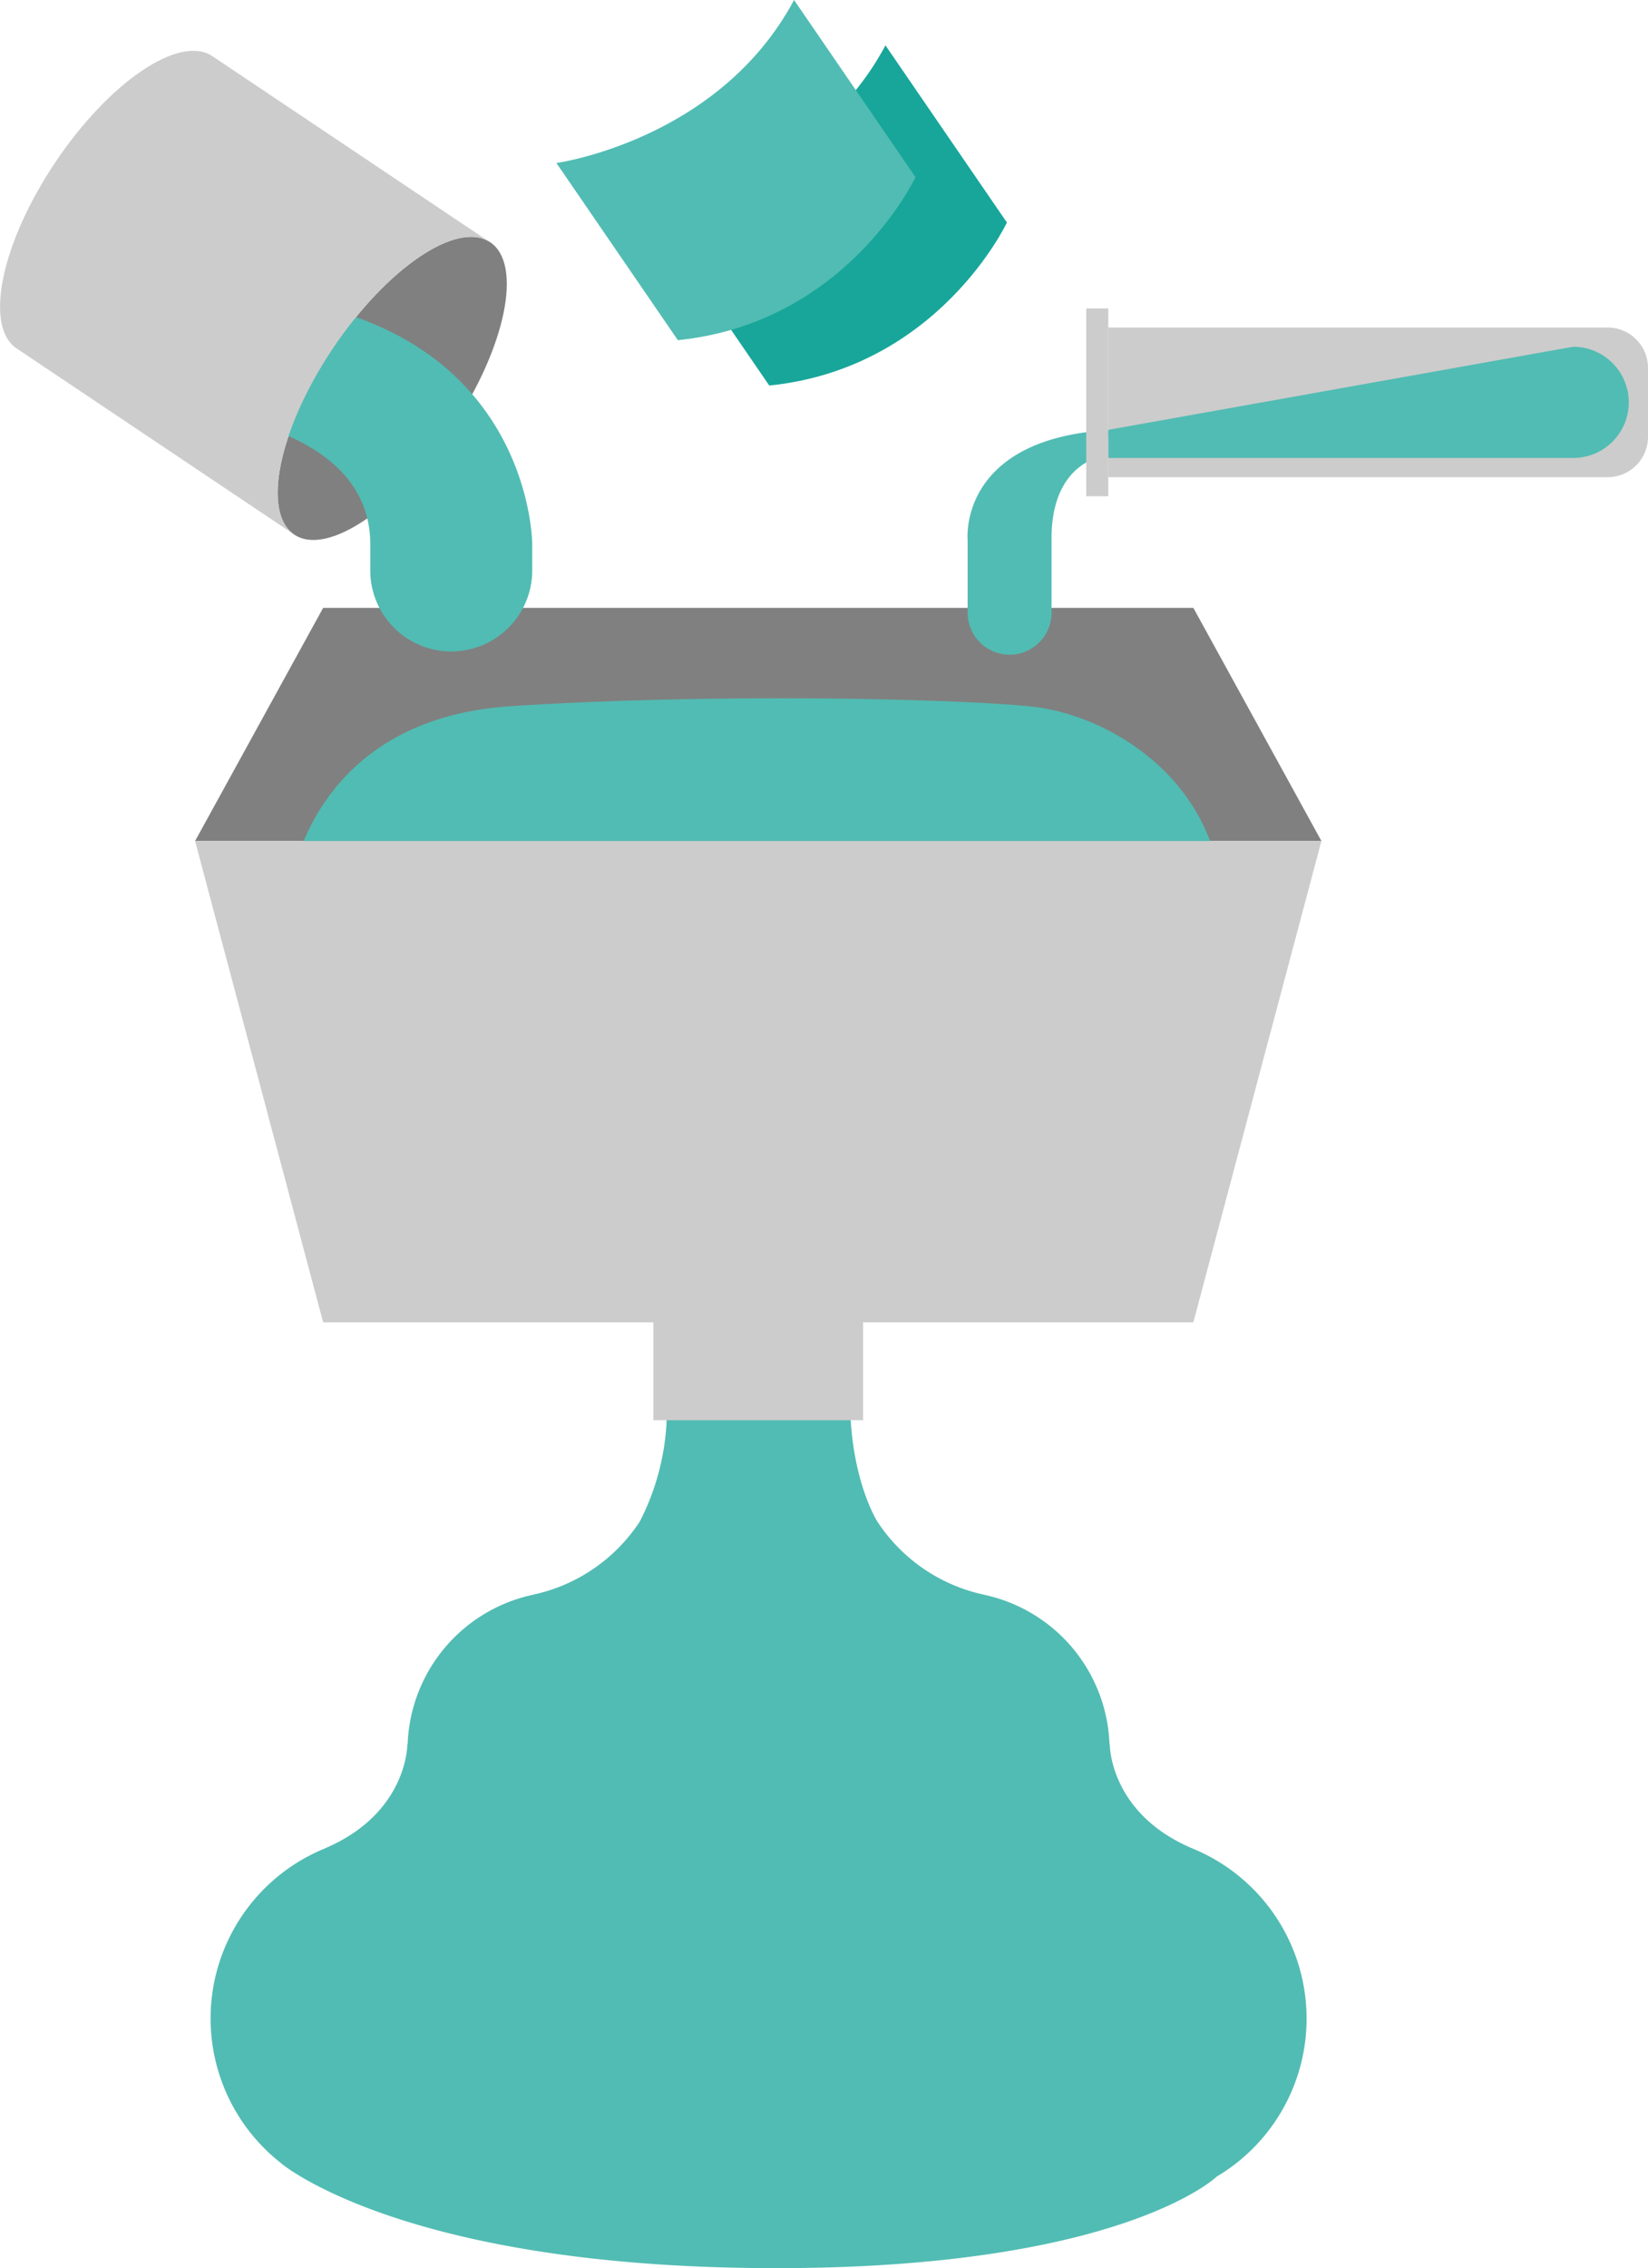 <svg xmlns="http://www.w3.org/2000/svg" width="124.139" height="170.771" viewBox="0 0 124.139 170.771">
  <g id="グループ_6781" data-name="グループ 6781" transform="translate(0)">
    <path id="パス_16432" data-name="パス 16432" d="M181.924,157.518A13.841,13.841,0,0,0,173.3,144.7V144.7c-6.249-2.66-6.2-7.833-6.2-7.833l-.022.013a11.943,11.943,0,0,0-9.423-11.266l-.048-.015a12.814,12.814,0,0,1-8.018-5.506c-.028-.044-2.7-4.261-1.9-11.98l-14.21.5a18.371,18.371,0,0,1-1.784,11.485,12.816,12.816,0,0,1-8.015,5.5l-.048.015a11.943,11.943,0,0,0-9.423,11.266l-.022-.013s.044,5.173-6.2,7.833v.006a13.826,13.826,0,0,0-3.3,23.709l0,.007s.207.176.648.474c.172.119.352.23.53.341.1.063.206.126.319.195.2.117.393.233.6.341,3.974,2.2,14.049,6.351,33.856,6.531,27.027.246,34.475-6.851,34.475-6.851l-.006-.009A13.824,13.824,0,0,0,181.924,157.518Z" transform="translate(-83.503 -5.533)" fill="#51bcb3"/>
    <path id="パス_16433" data-name="パス 16433" d="M117.139,66.861s12.244-1.693,17.9-12.274l9.149,13.339S139.047,78.9,126.286,80.2Z" transform="translate(-68.34 -51.171)" fill="#18a69a"/>
    <rect id="長方形_1295" data-name="長方形 1295" width="15.798" height="14.629" transform="translate(49.218 92.303)" fill="#ccc"/>
    <path id="パス_16434" data-name="パス 16434" d="M173.928,77.447H108.378L98.731,95h84.843Z" transform="translate(-84.036 -31.678)" fill="gray"/>
    <path id="パス_16435" data-name="パス 16435" d="M102.636,95.075s1.573-12.374,16.5-13.356,33-.589,39.085,0,13.945,5.5,14.534,14.338Z" transform="translate(-80.707 -28.545)" fill="#51bcb3"/>
    <path id="パス_16436" data-name="パス 16436" d="M173.928,123.161H108.378L98.731,86.922h84.843Z" transform="translate(-84.036 -23.598)" fill="#ccc"/>
    <g id="グループ_6779" data-name="グループ 6779" transform="translate(17.692 15.243)">
      <ellipse id="楕円形_152" data-name="楕円形 152" cx="13.246" cy="5.386" rx="13.246" ry="5.386" transform="matrix(0.557, -0.831, 0.831, 0.557, 0, 22.01)" fill="gray"/>
    </g>
    <path id="パス_16437" data-name="パス 16437" d="M113.423,65.017s12.244-1.693,17.9-12.274l9.147,13.339s-5.138,10.972-17.9,12.274Z" transform="translate(-71.509 -52.743)" fill="#51bcb3"/>
    <path id="パス_16438" data-name="パス 16438" d="M100.04,73.885s11.826,1.238,11.681,9.817v1.819a6.1,6.1,0,0,0,6.1,6.1h0a6.1,6.1,0,0,0,6.1-6.1V83.54s0-18.868-24.947-18.868Z" transform="translate(-83.83 -42.571)" fill="#51bcb3"/>
    <g id="グループ_6780" data-name="グループ 6780" transform="translate(72.879 23.225)">
      <path id="長方形_1296" data-name="長方形 1296" d="M0,0H37.614a3.041,3.041,0,0,1,3.041,3.041V8.228a3.041,3.041,0,0,1-3.041,3.041H0a0,0,0,0,1,0,0V0A0,0,0,0,1,0,0Z" transform="translate(10.605 1.436)" fill="#ccc"/>
      <path id="パス_16439" data-name="パス 16439" d="M135.86,75.209V73.092l35.02-6.257a4.187,4.187,0,1,1,0,8.374Z" transform="translate(-125.255 -63.952)" fill="#51bcb3"/>
      <path id="パス_16440" data-name="パス 16440" d="M139.911,72.33s-3.528.7-3.444,6.242v5.41a3.161,3.161,0,0,1-3.161,3.161h0a3.161,3.161,0,0,1-3.161-3.161V78.488s-.737-7.729,10.942-8.276Z" transform="translate(-130.136 -61.072)" fill="#51bcb3"/>
      <rect id="長方形_1297" data-name="長方形 1297" width="1.661" height="14.141" transform="translate(8.944)" fill="#ccc"/>
    </g>
    <path id="パス_16441" data-name="パス 16441" d="M112.966,91.232c-2.471-1.656-1.175-7.924,2.9-14s9.375-9.662,11.846-8.007L106.8,55.212c-2.471-1.654-7.776,1.931-11.846,8.007s-5.369,12.346-2.9,14Z" transform="translate(-90.8 -50.982)" fill="#ccc"/>
  </g>
</svg>
